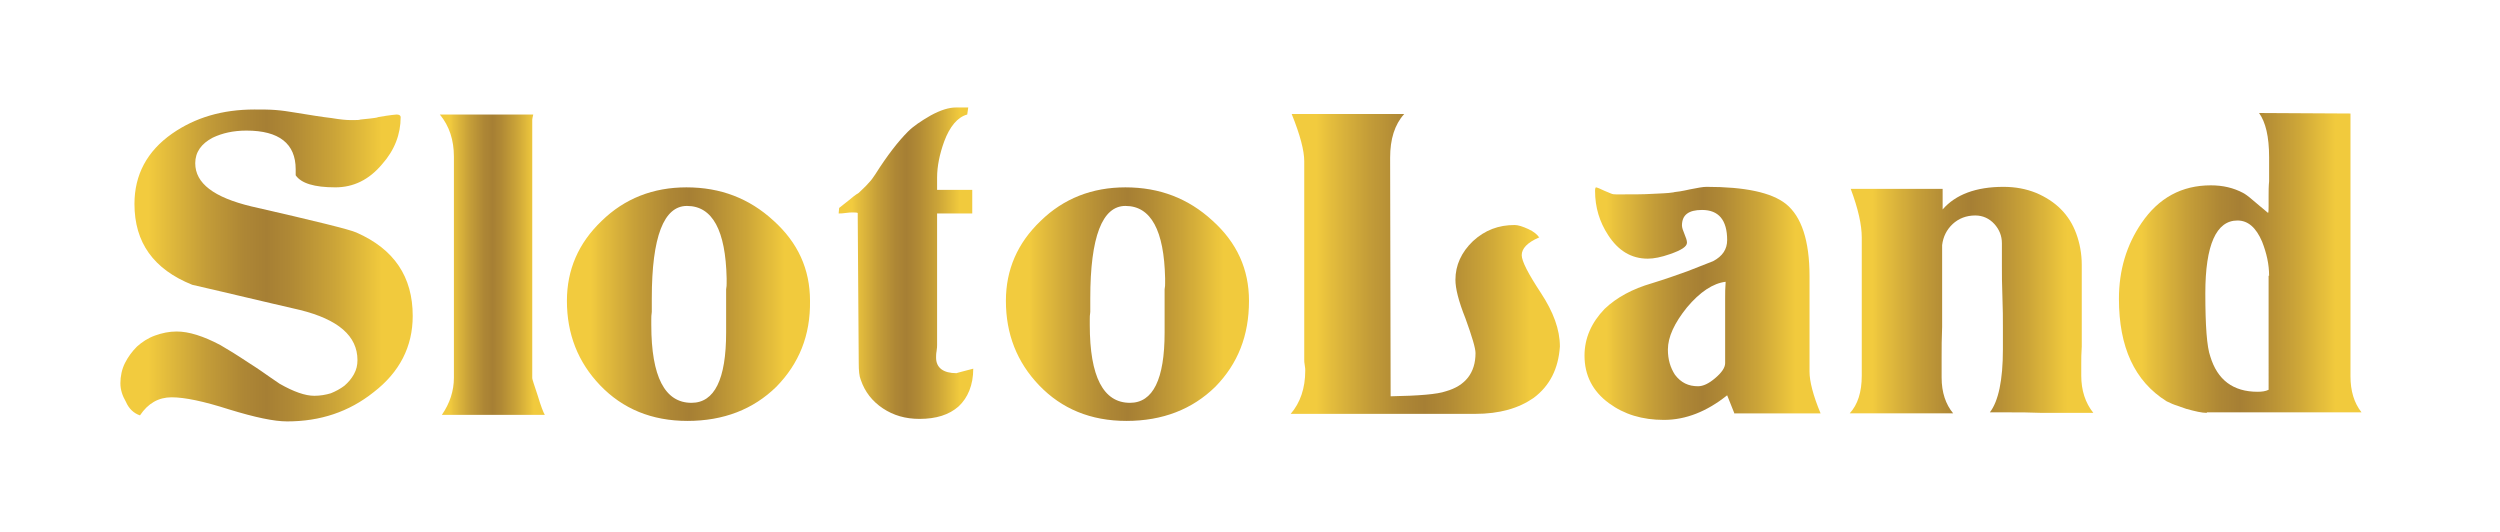 <svg xmlns="http://www.w3.org/2000/svg" width="108" height="23" version="1.2" viewBox="0 0 489 106"><defs><linearGradient id="a" x2="1" gradientTransform="matrix(-58.157 0 0 -62.054 77.776 52.794)" gradientUnits="userSpaceOnUse"><stop offset=".106" stop-color="#f1ca3d"/><stop offset=".269" stop-color="#cba438"/><stop offset=".415" stop-color="#b08935"/><stop offset=".5" stop-color="#a67f34"/><stop offset=".582" stop-color="#ae8735"/><stop offset=".709" stop-color="#c49d38"/><stop offset=".905" stop-color="#f2cb3e"/></linearGradient><linearGradient id="b" x2="1" gradientTransform="matrix(-20.963 0 0 -59.98 104.149 52.703)" gradientUnits="userSpaceOnUse"><stop offset=".106" stop-color="#f1ca3d"/><stop offset=".269" stop-color="#cba438"/><stop offset=".415" stop-color="#b08935"/><stop offset=".5" stop-color="#a67f34"/><stop offset=".582" stop-color="#ae8735"/><stop offset=".709" stop-color="#c49d38"/><stop offset=".864" stop-color="#e7c03d"/><stop offset=".905" stop-color="#f2cb3e"/></linearGradient><linearGradient id="c" x2="1" gradientTransform="matrix(-48.401 0 0 -46.498 156.993 60.571)" gradientUnits="userSpaceOnUse"><stop offset=".106" stop-color="#f1ca3d"/><stop offset=".269" stop-color="#cba438"/><stop offset=".415" stop-color="#b08935"/><stop offset=".5" stop-color="#a67f34"/><stop offset=".582" stop-color="#ae8735"/><stop offset=".709" stop-color="#c49d38"/><stop offset=".864" stop-color="#e7c03d"/><stop offset=".905" stop-color="#f2cb3e"/></linearGradient><linearGradient id="d" x2="1" gradientTransform="matrix(-26.857 0 0 -62.132 189.549 52.386)" gradientUnits="userSpaceOnUse"><stop offset=".106" stop-color="#f1ca3d"/><stop offset=".269" stop-color="#cba438"/><stop offset=".415" stop-color="#b08935"/><stop offset=".5" stop-color="#a67f34"/><stop offset=".582" stop-color="#ae8735"/><stop offset=".709" stop-color="#c49d38"/><stop offset=".864" stop-color="#e7c03d"/><stop offset=".905" stop-color="#f2cb3e"/></linearGradient><linearGradient id="e" x2="1" gradientTransform="matrix(-48.401 0 0 -46.501 244.326 60.571)" gradientUnits="userSpaceOnUse"><stop offset=".106" stop-color="#f1ca3d"/><stop offset=".269" stop-color="#cba438"/><stop offset=".415" stop-color="#b08935"/><stop offset=".5" stop-color="#a67f34"/><stop offset=".582" stop-color="#ae8735"/><stop offset=".709" stop-color="#c49d38"/><stop offset=".864" stop-color="#e7c03d"/><stop offset=".905" stop-color="#f2cb3e"/></linearGradient><linearGradient id="f" x2="1" gradientTransform="matrix(-53.315 0 0 -59.383 305.878 52.511)" gradientUnits="userSpaceOnUse"><stop offset=".106" stop-color="#f1ca3d"/><stop offset=".269" stop-color="#cba438"/><stop offset=".415" stop-color="#b08935"/><stop offset=".5" stop-color="#a67f34"/><stop offset=".582" stop-color="#ae8735"/><stop offset=".709" stop-color="#c49d38"/><stop offset=".864" stop-color="#e7c03d"/><stop offset=".905" stop-color="#f2cb3e"/></linearGradient><linearGradient id="g" x2="1" gradientTransform="matrix(-47.049 0 0 -46.448 358.133 60.272)" gradientUnits="userSpaceOnUse"><stop offset=".106" stop-color="#f1ca3d"/><stop offset=".269" stop-color="#cba438"/><stop offset=".415" stop-color="#b08935"/><stop offset=".5" stop-color="#a67f34"/><stop offset=".582" stop-color="#ae8735"/><stop offset=".709" stop-color="#c49d38"/><stop offset=".864" stop-color="#e7c03d"/><stop offset=".905" stop-color="#f2cb3e"/></linearGradient><linearGradient id="h" x2="1" gradientTransform="matrix(-48.494 0 0 -45.094 412.315 59.73)" gradientUnits="userSpaceOnUse"><stop offset=".106" stop-color="#f1ca3d"/><stop offset=".269" stop-color="#cba438"/><stop offset=".415" stop-color="#b08935"/><stop offset=".5" stop-color="#a67f34"/><stop offset=".582" stop-color="#ae8735"/><stop offset=".709" stop-color="#c49d38"/><stop offset=".864" stop-color="#e7c03d"/><stop offset=".905" stop-color="#f2cb3e"/></linearGradient><linearGradient id="i" x2="1" gradientTransform="matrix(-48.301 0 0 -59.701 465.726 52.33)" gradientUnits="userSpaceOnUse"><stop offset=".106" stop-color="#f1ca3d"/><stop offset=".269" stop-color="#cba438"/><stop offset=".415" stop-color="#b08935"/><stop offset=".5" stop-color="#a67f34"/><stop offset=".582" stop-color="#ae8735"/><stop offset=".709" stop-color="#c49d38"/><stop offset=".864" stop-color="#e7c03d"/><stop offset=".905" stop-color="#f2cb3e"/></linearGradient></defs><path d="M70 78.1c-4.9 3.9-10.6 5.8-17.2 5.8-2.6 0-6.4-.8-11.6-2.4q-7.5-2.4-11.4-2.4t-6.3 3.6c-1.2-.4-2.2-1.3-2.8-2.7-.7-1.2-1.1-2.4-1.1-3.7 0-1.4.3-2.8.9-4q.9-1.8 2.4-3.3c1-.9 2.2-1.7 3.6-2.2s2.8-.8 4.3-.8q3.6 0 8.7 2.7c.7.4 1.5.9 2.5 1.5s2 1.3 3.1 2c1.9 1.2 3.3 2.2 4.3 2.9s1.6 1.1 1.9 1.3q4.2 2.4 6.9 2.4c1.2 0 2.3-.2 3.3-.5q1.5-.6 2.7-1.5c.8-.7 1.4-1.4 1.9-2.3s.7-1.8.7-2.8c0-4.8-3.8-8.1-11.5-10-3.6-.8-7.2-1.7-10.7-2.5s-7.1-1.7-10.7-2.5c-7.7-3.1-11.5-8.4-11.5-16.1 0-5.8 2.5-10.5 7.5-14 4.6-3.2 10-4.8 16.4-4.8 1.5 0 2.9 0 4.2.1s2.6.3 3.8.5c3.1.5 5.5.9 7.3 1.1 1.8.3 3 .4 3.6.4h1.2c.4 0 .7 0 1-.1.6-.1 1.3-.1 1.9-.2s1.2-.1 1.7-.3c2.3-.4 3.5-.5 3.6-.5.5 0 .8.2.8.5 0 3.4-1.2 6.6-3.7 9.4-2.6 3.1-5.7 4.6-9.3 4.6-4.2 0-6.8-.8-7.9-2.4v-1.2c0-5.1-3.3-7.7-9.8-7.7-2.6 0-4.8.5-6.7 1.4-2.3 1.2-3.5 2.9-3.5 5.1 0 4 3.7 6.8 11.2 8.6 12.7 2.9 19.6 4.6 20.9 5.2 7.5 3.3 11.2 8.8 11.2 16.6 0 6.1-2.6 11.2-7.8 15.2" style="fill:url(#a)"/><path d="M83.6 82.6c1.6-2.3 2.4-4.8 2.4-7.4v-44c0-3.3-.9-6.1-2.8-8.4h18.6c-.1.5-.2.8-.2 1v51.5c0 .2.4 1.4 1.1 3.5.6 2 1.1 3.3 1.4 3.8z" style="fill:url(#b)"/><path d="M150.2 77c-4.6 4.5-10.5 6.8-17.7 6.8-7.1 0-12.9-2.4-17.4-7.1q-6.6-6.9-6.6-16.8 0-9.3 6.9-15.9c4.6-4.5 10.3-6.7 16.9-6.7 6.8 0 12.5 2.2 17.3 6.6 4.9 4.4 7.3 9.7 7.3 16 .1 6.9-2.2 12.5-6.7 17.1m-17.8-36c-4.6 0-7 6.1-7 18.4v2.7c-.1.6-.1 1.1-.1 1.5v1.1c0 10.3 2.7 15.5 8 15.5 4.6 0 6.9-4.7 6.9-14v-8.6c.1-.5.1-.9.1-1.2v-1c-.2-9.5-2.8-14.4-7.9-14.4" style="fill:url(#c)"/><path d="M186.5 80.9c-1.9 1.7-4.5 2.5-7.8 2.5-2.8 0-5.2-.7-7.3-2.1s-3.6-3.3-4.4-5.7c-.3-.7-.4-1.8-.4-3.3l-.2-29v-.9c-.2-.1-.5-.1-1-.1-.3 0-.8 0-1.4.1s-1 .1-1.4.1l.1-1.1c.6-.5 1.3-1 1.9-1.5s1.3-1.1 2-1.5c.7-.7 1.4-1.3 1.9-1.9.6-.6 1-1.2 1.4-1.8 2.4-3.8 4.6-6.6 6.5-8.5 1.1-1.1 2.6-2.1 4.5-3.2 2-1.1 3.7-1.6 5-1.6h2.5l-.2 1.4c-1.9.5-3.5 2.4-4.6 5.4-.9 2.5-1.4 4.9-1.4 7.2v2.4h7v4.7h-7v26.2c0 .2 0 .6-.1 1.2-.1.5-.1 1-.1 1.3 0 2 1.4 3.1 4.1 3.1q-.2 0 3.3-.9c0 3.3-1.1 5.8-2.9 7.5" style="fill:url(#d)"/><path d="M237.6 77c-4.6 4.5-10.5 6.8-17.7 6.8-7.1 0-12.9-2.4-17.4-7.1q-6.6-6.9-6.6-16.8 0-9.3 6.9-15.9c4.6-4.5 10.3-6.7 16.9-6.7 6.8 0 12.5 2.2 17.3 6.6 4.9 4.4 7.3 9.7 7.3 16 0 6.9-2.2 12.5-6.7 17.1m-17.9-36c-4.6 0-7 6.1-7 18.4v2.7c-.1.6-.1 1.1-.1 1.5v1.1c0 10.3 2.7 15.5 8 15.5 4.6 0 6.9-4.7 6.9-14v-8.6c.1-.5.1-.9.1-1.2v-1c-.2-9.5-2.8-14.4-7.9-14.4" style="fill:url(#e)"/><path d="M301 79.2c-3 2.1-6.8 3.2-11.7 3.2h-36.7c1.9-2.2 2.9-5.1 2.9-8.6 0-.2 0-.6-.1-1.1s-.1-.8-.1-1.1V32.1c0-2.1-.8-5.2-2.5-9.4h22.4c-1.9 2.1-2.8 5-2.8 8.7l.1 47.5c5.6-.1 9.3-.4 11-1 3.9-1.1 5.9-3.7 5.9-7.6 0-1-.7-3.3-2-6.9-1.4-3.5-2-6-2-7.7 0-2.9 1.2-5.5 3.5-7.7 2.4-2.2 5.1-3.2 8.3-3.2.7 0 1.6.3 2.7.8s1.8 1.1 2.2 1.7h-.1c-2.3 1-3.4 2.2-3.4 3.5 0 1.2 1.3 3.7 3.8 7.5s3.8 7.3 3.8 10.7c-.3 4.4-2 7.8-5.2 10.2" style="fill:url(#f)"/><path d="m340.9 82.2-1.4-3.5c-4 3.2-8.2 4.9-12.6 4.9-4.3 0-7.9-1.1-10.9-3.3-3.3-2.4-4.9-5.6-4.9-9.5 0-3.5 1.4-6.6 4-9.3 2.4-2.3 5.6-4 9.4-5.1 2.6-.8 4.9-1.6 7.1-2.4 1.7-.7 3.4-1.3 5.1-2 1.9-1 2.8-2.4 2.8-4.2 0-4-1.7-6-5-6-2.7 0-4 1-4 3.1 0 .4.2 1 .5 1.7s.5 1.3.5 1.7c0 .8-1.1 1.5-3.4 2.3-1.7.6-3.2.9-4.4.9-3.3 0-5.9-1.6-7.9-4.7-1.7-2.6-2.6-5.5-2.6-8.8 0-.5.1-.7.2-.7s.3.1.6.2c.4.2.7.3 1.1.5s.8.3 1.2.5.8.2 1.1.2h1.2c2.2 0 4.2 0 5.9-.1s3.1-.1 4.3-.3c.3-.1.7-.1 1.3-.2.5-.1 1.2-.2 2-.4 1.5-.3 2.6-.5 3.3-.5 7.6 0 12.9 1.1 15.8 3.4 3.1 2.5 4.7 7.3 4.7 14.4v19c0 1.9.7 4.7 2.2 8.3h-17.2zm-9.4-21c-2.5 3.1-3.8 5.9-3.8 8.4 0 2 .5 3.6 1.4 5 1.2 1.6 2.7 2.3 4.6 2.3 1 0 2.1-.5 3.4-1.6s2-2.1 2-3v-13c0-.9 0-2 .1-3.2-2.5.3-5.1 2-7.7 5.1" style="fill:url(#g)"/><path d="M402 82.2c-2.3-.1-4.2-.1-6-.1h-4.2c1.7-2.2 2.6-6.4 2.6-12.5v-4.4c0-1.7 0-3.8-.1-6.2s-.1-4.5-.1-6.2v-4.4c0-1.4-.5-2.7-1.5-3.8s-2.3-1.7-3.8-1.7c-1.8 0-3.3.6-4.5 1.7q-1.8 1.7-2.1 4.2v16.3c-.1 2.2-.1 4.2-.1 5.9v4.2c0 2.9.8 5.3 2.3 7.1h-20.6q2.4-2.6 2.4-7.5V47.3c0-2.5-.7-5.7-2.2-9.7h18.3v4.1c2.6-3 6.7-4.5 12.1-4.5 2.4 0 4.5.4 6.5 1.2 1.9.8 3.6 1.9 4.9 3.2 1.4 1.4 2.4 3 3.1 4.9s1.1 4 1.1 6.2V69c-.1 1.3-.1 2.5-.1 3.4v2.4c0 2.9.8 5.4 2.4 7.4z" style="fill:url(#h)"/><path d="M435 82.2c-1 0-2.3-.3-4.1-.8-.9-.3-1.7-.6-2.3-.8s-1.1-.5-1.6-.7c-6.4-4-9.5-10.8-9.5-20.4 0-5.7 1.5-10.7 4.5-15.1q5.1-7.5 13.8-7.5c2.4 0 4.5.5 6.4 1.5.4.2 1.1.7 1.9 1.4s1.8 1.5 3.1 2.6c.1-.2.1-.8.1-1.5v-2c0-.8 0-1.8.1-2.8v-4.8c0-4.1-.7-7-2-8.8l18.2.1v52.3c0 2.9.7 5.3 2.2 7.2H435zm12.4-27.3c0-2.3-.5-4.5-1.4-6.8-1.2-2.8-2.8-4.2-4.9-4.2-4.2 0-6.4 4.8-6.4 14.5 0 6.4.3 10.7 1 12.6 1.4 4.6 4.5 7 9.4 7 .9 0 1.6-.1 2.2-.4V54.9z" style="fill:url(#i)"/></svg>